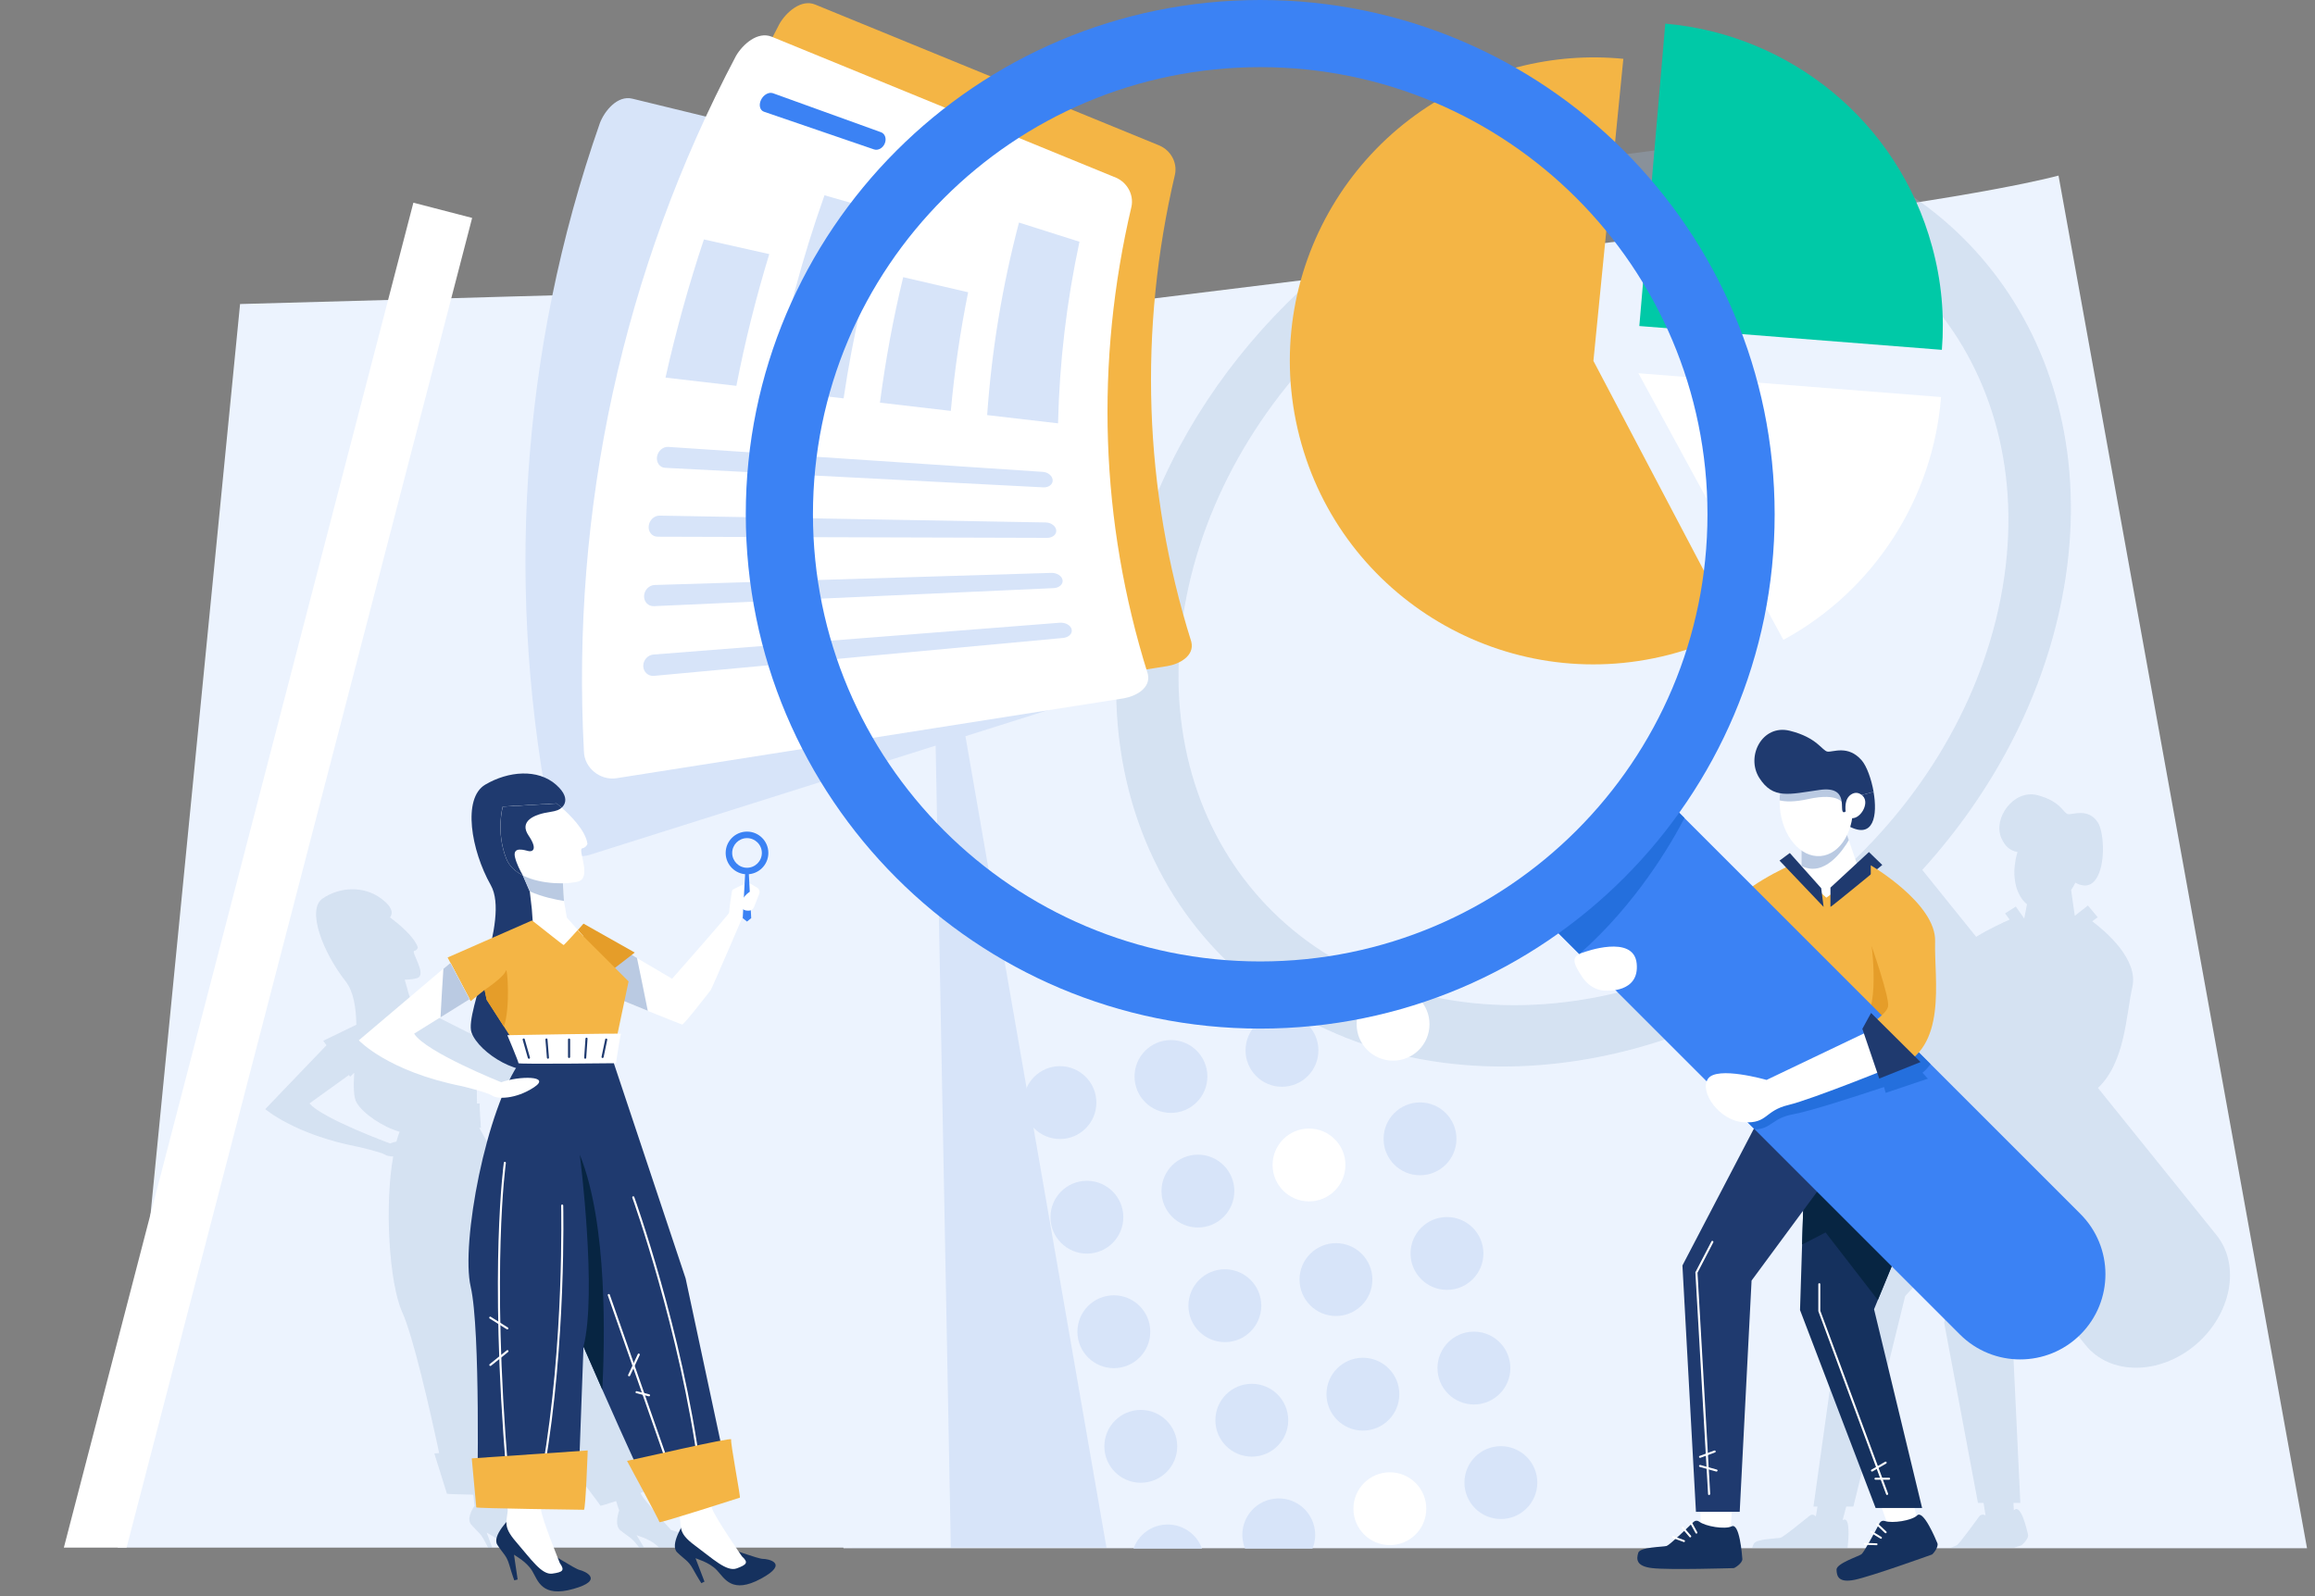 <svg width="290" height="200" viewBox="0 0 290 200" fill="none" xmlns="http://www.w3.org/2000/svg">
<rect x="0" y="0" width="290" height="200" fill="#808080" stroke="none"/>
<path d="M289 194H105.669L81 45.27C81.723 45.125 135.134 38.547 184.969 32.424C197.34 30.903 209.483 29.411 220.552 28.055C248.704 24.596 257.87 22 257.87 22L289 194Z" fill="#ECF3FE"/>
<path opacity="0.3" d="M277.658 154.759L263.896 137.673L262.812 136.32C266.24 133.079 266.323 127.194 267.117 123.684C267.912 120.194 263.721 116.663 262.09 115.435C262.523 115.125 262.781 114.939 262.781 114.939L261.553 113.463L259.911 114.753L259.529 112.11L259.447 111.522C259.643 111.233 259.818 110.923 259.983 110.603C262.43 111.945 263.38 109.22 263.432 106.607C263.463 105.11 263.205 103.655 262.771 103.015C261.563 101.218 259.663 102.106 259.065 102.013C258.466 101.92 258.197 100.403 255.224 99.639C252.24 98.864 249.618 102.56 250.712 105.018C251.198 106.112 251.848 106.597 252.736 106.762C252.653 107.031 252.581 107.31 252.519 107.599C252.467 107.857 252.426 108.125 252.395 108.394C252.147 110.562 252.787 112.389 253.923 113.308L253.582 115.063L253.572 115.094L252.519 113.597L251.177 114.454L251.755 115.228C250.898 115.6 249.143 116.415 247.553 117.386L241.286 109.602L240.801 109.003C249.525 99.401 255.833 87.652 258.311 74.954C263.958 45.901 247.543 21.774 220.731 17.087C209.674 18.532 197.543 20.122 185.185 21.743C163.349 31.086 145.519 51.394 140.935 74.954C134.627 107.361 155.792 133.636 188.199 133.636C200.888 133.636 213.432 129.61 224.365 122.755L226.265 125.119C225.263 125.573 225.408 126.337 226.099 127.782C226.894 129.445 228.484 129.31 228.484 129.31C228.484 129.31 228.959 129.352 229.589 129.248L237.962 139.645C237.053 141.235 238.705 144.177 241.276 144.322C241.441 144.332 241.596 144.332 241.741 144.332L242.308 145.034L231.107 160.665L227.173 188.778H227.679L227.473 190.006C227.411 189.965 227.359 189.924 227.318 189.893C227.163 189.748 226.894 189.758 226.698 189.924C225.707 190.729 223.415 192.577 223.075 192.68C222.631 192.804 220.008 192.794 219.688 193.454C219.616 193.609 219.544 193.775 219.492 193.94H231.447C231.551 193.021 231.819 190.037 230.921 190.44C230.89 190.45 230.859 190.46 230.828 190.471L231.272 188.778H232.17L238.664 162.389L246.097 154.408C245.819 155.668 245.519 156.989 245.23 158.27C244.342 162.214 243.547 165.744 243.547 165.744L247.78 188.323H248.482L248.73 189.872C248.658 189.851 248.586 189.841 248.534 189.81C248.327 189.738 248.069 189.82 247.925 190.027C247.181 191.059 245.457 193.413 245.148 193.609C245.034 193.682 244.755 193.785 244.394 193.929H252.313C252.839 193.754 253.169 193.651 253.19 193.64C253.304 193.609 254.161 192.783 254.057 192.329C253.954 191.875 253.211 188.478 252.354 189.18C252.333 189.201 252.302 189.222 252.271 189.242L252.22 188.323H253.087L252.013 165.651L252.653 164.598L254.987 160.747L261.253 168.532C262.781 170.432 265.094 171.381 267.582 171.381C270.07 171.381 272.744 170.432 275.015 168.532C279.517 164.722 280.714 158.559 277.658 154.759ZM189.686 125.955C161.511 125.955 143.114 103.118 148.596 74.933C154.078 46.758 181.365 23.911 209.54 23.911C237.714 23.911 256.112 46.748 250.63 74.933C245.148 103.108 217.861 125.955 189.686 125.955Z" fill="#9FB8D6"/>
<path d="M111.116 35.722L138.609 193.919H106.739L111.116 35.722Z" fill="#D7E4F9"/>
<path d="M119.11 193.919H14.75L30.074 38.096L55.596 37.394L63.514 37.167L116.116 35.722L119.11 193.919Z" fill="#ECF3FE"/>
<path d="M149.236 80.415C143.238 61.326 142.618 41.317 147.192 21.856C147.502 20.359 146.655 18.852 145.261 18.243C130.89 12.358 116.508 6.473 102.137 0.578C100.351 -0.176 98.451 1.58 97.646 2.984C83.471 29.816 76.987 59.787 78.598 90.089C78.629 92.185 80.642 93.805 82.686 93.475C103.872 90.14 125.067 86.806 146.252 83.461C147.718 83.213 149.67 82.201 149.236 80.415Z" fill="#F4B545"/>
<path d="M137.704 84.276C128.928 66.302 125.325 46.603 126.946 26.678C127.029 25.15 125.965 23.787 124.499 23.395C109.405 19.719 94.311 16.044 79.228 12.368C77.349 11.893 75.728 13.907 75.15 15.414C65.125 44.063 63.194 74.664 69.296 104.377C69.637 106.453 71.877 107.743 73.838 107.124C94.291 100.661 114.753 94.208 135.205 87.745C136.62 87.26 138.396 85.98 137.704 84.276Z" fill="#D7E4F9"/>
<path d="M140.801 87.497C119.616 90.832 98.42 94.167 77.235 97.512C75.191 97.832 73.178 96.221 73.147 94.126C71.536 63.824 78.02 33.843 92.195 7.01C93 5.616 94.889 3.861 96.686 4.605C111.057 10.489 125.439 16.374 139.81 22.269C141.193 22.868 142.05 24.386 141.741 25.883C137.167 45.344 137.787 65.352 143.785 84.442C144.208 86.228 142.267 87.239 140.801 87.497Z" fill="white"/>
<path d="M92.246 48.348C89.284 48.007 86.32 47.656 83.368 47.316C84.679 41.452 86.279 35.691 88.179 30.002C90.904 30.611 93.63 31.231 96.366 31.84C94.704 37.281 93.331 42.773 92.246 48.348Z" fill="#D7E4F9"/>
<path d="M105.678 49.917C102.715 49.577 99.752 49.226 96.799 48.885C98.296 40.564 100.454 32.438 103.283 24.468C105.874 25.212 108.466 25.955 111.057 26.698C108.631 34.297 106.845 42.03 105.678 49.917Z" fill="#D7E4F9"/>
<path d="M119.11 51.487C116.147 51.146 113.184 50.795 110.231 50.454C110.923 45.158 111.883 39.924 113.143 34.731C115.858 35.36 118.573 35.99 121.278 36.62C120.287 41.534 119.564 46.48 119.11 51.487Z" fill="#D7E4F9"/>
<path d="M132.542 53.046C129.579 52.705 126.616 52.354 123.663 52.013C124.231 43.837 125.563 35.815 127.648 27.886C130.178 28.691 132.697 29.486 135.226 30.291C133.616 37.797 132.717 45.364 132.542 53.046Z" fill="#D7E4F9"/>
<path d="M109.478 18.718C104.883 17.148 100.299 15.579 95.705 14C95.189 13.824 95.024 13.153 95.334 12.513C95.643 11.873 96.304 11.501 96.82 11.677C101.332 13.308 105.854 14.939 110.365 16.57C110.871 16.756 111.078 17.376 110.84 17.964C110.603 18.563 109.994 18.893 109.478 18.718Z" fill="#3B82F4"/>
<path d="M130.704 61.068C114.908 60.252 99.123 59.436 83.326 58.621C82.655 58.59 82.201 57.97 82.304 57.237C82.418 56.504 83.048 55.957 83.709 55.998C99.35 57.041 114.991 58.084 130.632 59.127C131.293 59.168 131.84 59.633 131.871 60.169C131.891 60.696 131.375 61.099 130.704 61.068Z" fill="#D7E4F9"/>
<path d="M131.169 67.396C114.908 67.345 98.647 67.303 82.387 67.252C81.695 67.252 81.189 66.653 81.262 65.92C81.334 65.187 81.943 64.599 82.624 64.609C98.751 64.898 114.867 65.177 130.993 65.466C131.675 65.476 132.263 65.92 132.315 66.447C132.366 66.973 131.86 67.396 131.169 67.396Z" fill="#D7E4F9"/>
<path d="M131.984 73.694C115.29 74.448 98.606 75.201 81.912 75.955C81.21 75.986 80.653 75.408 80.683 74.675C80.714 73.931 81.313 73.322 82.005 73.302C98.565 72.796 115.135 72.29 131.695 71.784C132.397 71.763 133.027 72.166 133.11 72.692C133.192 73.209 132.686 73.663 131.984 73.694Z" fill="#D7E4F9"/>
<path d="M133.151 79.94C116.075 81.52 98.999 83.11 81.922 84.689C81.2 84.751 80.601 84.204 80.58 83.461C80.57 82.717 81.148 82.067 81.86 82.015C98.823 80.683 115.786 79.362 132.748 78.03C133.471 77.979 134.132 78.35 134.245 78.866C134.369 79.403 133.874 79.878 133.151 79.94Z" fill="#D7E4F9"/>
<g opacity="0.3">
<path d="M86.713 192.453C86.434 192.453 85.092 192.04 84.059 191.71C83.058 190.605 80.673 187.941 80.332 187.26C80.312 187.219 80.281 187.146 80.24 187.064C81.685 186.568 82.903 186.155 82.934 186.135C83.037 186.104 80.673 180.405 80.714 180.116C80.725 180.054 80.302 180.116 79.62 180.25L72.341 163.504L60.035 141.317C60.169 141.317 60.242 141.317 60.242 141.317C60.242 141.317 60.035 138.354 60.097 138.282C60.097 138.272 59.973 138.272 59.746 138.272L59.715 134.927C60.365 135.174 61.346 135.536 62.348 135.908C64.196 136.589 66.106 137.301 66.209 137.322C66.395 137.363 68.305 133.905 68.377 133.76C68.449 133.626 69.822 127.049 70.008 126.172L70.039 126.337L70.555 126.698L70.917 126.337L70.7 125.542L70.814 125.459C70.896 125.397 70.937 125.305 70.958 125.201L71.185 123.839C71.227 123.591 71.061 123.302 70.803 123.167L70.039 122.775C69.998 122.754 69.957 122.734 69.915 122.724L69.668 121.815C70.772 121.722 71.454 120.772 71.195 119.616C70.927 118.398 69.719 117.417 68.501 117.417C67.283 117.417 66.519 118.408 66.787 119.616C67.045 120.762 68.14 121.712 69.286 121.815L69.451 122.785C69.048 123.002 68.398 123.353 68.346 123.405C68.263 123.477 68.48 125.645 68.511 125.79C68.542 125.934 64.144 132.583 64.144 132.583C64.144 132.583 61.615 131.272 60.045 130.456C59.818 130.343 59.612 130.229 59.436 130.136L59.684 129.899L53.737 126.905L53.304 127.566L51.879 126.285L51.208 124.572L50.702 122.755C51.394 122.744 51.962 122.662 52.282 122.548C53.52 122.125 51.445 119.255 51.889 119.151C52.333 119.048 52.333 118.676 52.333 118.676C51.817 117.272 49.855 115.693 48.844 114.949C49.102 114.66 49.474 113.865 47.729 112.575C45.478 110.923 42.505 111.171 40.429 112.575C38.354 113.979 40.471 119.358 43.289 122.951C44.291 124.221 44.6 126.234 44.642 128.402L40.491 130.415L40.904 130.973C40.76 131.117 40.564 131.324 40.316 131.582C38.272 133.698 33.233 138.974 33.233 138.974C33.233 138.974 36.899 142.174 44.92 143.713C44.92 143.713 47.656 144.332 48.255 144.693C48.462 144.817 48.813 144.9 49.257 144.91C48.142 151.146 48.771 160.83 50.382 164.402C51.765 167.458 53.851 176.626 55.018 182.077L54.408 182.119C54.408 182.119 55.967 187.064 55.988 187.167C55.998 187.208 57.444 187.25 59.292 187.291C59.385 187.869 59.364 188.272 59.447 188.674C59.023 189.325 58.476 190.388 59.034 191.039C59.849 191.978 60.211 192.112 60.706 193.083C60.871 193.413 61.037 193.713 61.16 193.95H61.666C61.398 193.217 60.995 192.112 60.964 192.03C61.026 192.112 62.399 192.711 63.215 193.713C63.277 193.785 63.339 193.867 63.391 193.94H68.914C68.604 193.764 68.243 193.64 68.078 193.609C67.789 193.547 66.508 192.876 65.538 192.339C64.764 191.09 62.926 188.107 62.73 187.405C62.73 187.384 62.719 187.363 62.709 187.343C65.022 187.384 67.055 187.405 67.138 187.405C67.314 187.405 66.178 181.282 66.178 181.282L65.362 181.334L63.38 170.566C63.442 170.669 64.671 172.538 66.312 175.005C67.758 177.194 69.533 179.858 71.113 182.191C70.783 182.273 70.545 182.315 70.463 182.335C70.463 182.335 75.181 188.53 75.212 188.664C75.222 188.716 76.058 188.458 77.184 188.086C77.338 188.55 77.421 188.912 77.566 189.253C77.318 190.017 77.06 191.224 77.72 191.761C78.691 192.546 79.052 192.608 79.744 193.496C79.858 193.64 79.971 193.785 80.074 193.909H80.673C80.27 193.227 79.765 192.401 79.744 192.36C79.785 192.422 81.22 192.742 82.222 193.599C82.335 193.692 82.449 193.795 82.562 193.909H87.755C89.025 192.763 87.126 192.443 86.713 192.453ZM69.327 121.144C68.48 121.144 67.644 120.463 67.458 119.616C67.272 118.769 67.809 118.088 68.645 118.088C69.492 118.088 70.328 118.78 70.514 119.616C70.7 120.463 70.163 121.144 69.327 121.144ZM49.659 143.042C49.37 143.114 49.102 143.186 48.864 143.279C48.864 143.279 40.347 140.151 38.767 138.261L41.121 136.568L43.713 134.7L43.867 134.906L44.373 134.41C44.28 136.093 44.28 137.466 44.662 138.138C45.447 139.521 47.925 141.204 50.062 141.813C49.907 142.185 49.783 142.598 49.659 143.042Z" fill="#9FB8D6"/>
<path d="M66.704 177.244C66.714 177.254 66.704 177.244 66.694 177.194C66.704 177.224 66.704 177.244 66.704 177.244Z" fill="#9FB8D6"/>
</g>
<path d="M70.163 101.352C70.163 101.352 71.929 100.33 69.647 98.317C67.355 96.304 63.679 96.614 60.789 98.317C57.898 100.021 59.013 106.545 61.48 110.913C63.948 115.28 58.166 126.771 59.065 129.362C59.963 131.953 65.528 135.412 68.15 133.595C70.772 131.778 72.682 127.111 70.814 122.445C68.945 117.778 69.12 107.578 69.637 106.628C70.153 105.689 70.163 101.352 70.163 101.352Z" fill="#1F3A6F"/>
<path d="M95.106 112.007L94.456 113.659C94.404 113.783 94.322 113.896 94.208 113.969L93.103 114.722C93.103 114.722 89.17 123.88 89.036 124.055C88.901 124.231 85.67 128.422 85.453 128.381C85.34 128.36 83.203 127.493 81.148 126.667C79.197 125.883 77.328 125.108 77.328 125.108L75.934 120.906L78.495 119.265C78.546 119.306 79.083 119.626 79.796 120.049C81.478 121.051 84.194 122.641 84.194 122.641C84.194 122.641 91.328 114.557 91.328 114.382C91.328 114.206 91.648 111.573 91.761 111.491C91.844 111.429 92.845 110.944 93.372 110.696C93.568 110.603 93.805 110.613 94.002 110.727L94.817 111.212C95.106 111.357 95.22 111.697 95.106 112.007Z" fill="white"/>
<path d="M81.148 126.657C79.197 125.872 77.328 125.098 77.328 125.098L75.934 120.896L78.495 119.254C78.546 119.296 79.083 119.616 79.796 120.039C80.064 121.278 80.797 124.912 81.148 126.657Z" fill="#BACAE2"/>
<path d="M85.773 190.667C85.66 190.884 83.853 193.547 84.823 194.507C85.794 195.457 86.217 195.529 86.816 196.613C87.415 197.698 87.859 198.379 87.859 198.379L88.251 198.183C88.251 198.183 87.095 195.158 87.126 195.24C87.157 195.313 88.819 195.705 89.8 196.748C90.781 197.79 91.689 199.783 95.334 197.811C98.978 195.839 96.149 195.323 95.571 195.333C94.993 195.344 91.162 193.94 91.162 193.94L85.773 190.667Z" fill="#15315E"/>
<path d="M89.211 189.025C89.025 188.375 88.334 184.731 87.59 181.241L82.377 181.592C82.397 181.664 82.428 181.737 82.449 181.809C83.647 185.185 84.875 188.53 85.071 189.5C85.443 191.39 84.782 191.968 87.033 193.64C89.284 195.302 91.039 196.996 92.298 196.521C93.558 196.056 93.785 195.788 92.949 195.024C92.949 195.024 89.511 190.068 89.211 189.025Z" fill="white"/>
<path d="M64.072 190.037C63.907 190.223 61.573 192.432 62.306 193.578C63.05 194.724 63.442 194.879 63.793 196.066C64.134 197.254 64.423 198.018 64.423 198.018L64.846 197.914C64.846 197.914 64.371 194.714 64.392 194.797C64.413 194.879 65.941 195.622 66.674 196.851C67.407 198.08 67.861 200.217 71.846 199.091C75.831 197.966 73.188 196.841 72.62 196.727C72.052 196.614 68.625 194.404 68.625 194.404L64.072 190.037Z" fill="#15315E"/>
<path d="M67.778 189.18C67.737 188.509 67.861 184.792 67.892 181.23L62.73 180.436C62.74 180.508 62.75 180.58 62.761 180.663C63.194 184.225 63.669 187.745 63.638 188.747C63.587 190.667 62.823 191.1 64.66 193.217C66.498 195.333 67.85 197.357 69.172 197.181C70.504 196.996 70.783 196.789 70.132 195.86C70.132 195.85 67.85 190.264 67.778 189.18Z" fill="white"/>
<path d="M91.596 186.888C91.596 186.888 83.822 190.78 82.779 189.738C82.098 189.056 78.102 180.136 75.459 174.138C74.138 171.134 73.147 168.862 73.095 168.738V168.728L72.373 188.437L59.787 187.797C59.787 187.797 60.221 166.632 58.961 161.222C57.712 155.812 60.882 138.87 65.259 132.882L76.667 132.542L85.887 160.19L91.596 186.888Z" fill="#1F3A6F"/>
<path d="M72.373 116.549L73.095 115.734L79.517 119.358L75.821 122.217L72.373 116.549Z" fill="#E59D29"/>
<path d="M73.095 117.324L70.937 119.977L66.787 116.198L66.622 113.917L66.364 111.687L65.259 109.137L70.504 110.293L70.648 112.895L71.01 114.98L73.095 117.324Z" fill="white"/>
<path d="M70.648 112.895C69.626 112.73 67.912 112.389 66.353 111.687L65.249 109.137L70.493 110.293L70.648 112.895Z" fill="#BACAE2"/>
<path d="M72.486 110.438C71.33 110.809 67.861 110.902 65.497 109.694C64.557 109.209 63.783 108.528 63.411 107.567C62.09 104.191 62.977 101.063 62.977 101.063L69.719 100.671C69.719 100.671 69.967 100.867 70.349 101.197C71.381 102.096 73.343 104.016 73.591 105.73C73.591 105.73 73.477 106.184 72.92 106.308C72.362 106.442 74.117 109.921 72.486 110.438Z" fill="white"/>
<path d="M70.349 101.198C70.163 101.404 69.76 101.621 68.893 101.745C66.88 102.034 65.001 102.901 66.209 104.687C67.417 106.473 66.674 106.731 66.24 106.649C65.806 106.566 64.165 105.957 64.516 107.423C64.702 108.197 65.135 109.065 65.507 109.705C64.567 109.219 63.793 108.538 63.421 107.578C62.1 104.202 62.988 101.074 62.988 101.074L69.73 100.681C69.73 100.671 69.977 100.867 70.349 101.198Z" fill="#1F3A6F"/>
<path d="M78.743 122.971L76.894 131.747L65.259 131.963L63.122 128.629L60.964 125.273L60.706 124.035L58.961 125.449L56.071 119.977L66.632 115.342C66.756 115.373 70.535 118.449 70.617 118.418C70.7 118.387 72.362 116.549 72.362 116.549L73.085 117.324L78.743 122.971Z" fill="#F4B545"/>
<path d="M63.122 128.629L60.964 125.274L60.706 124.035C60.706 124.035 63.132 122.445 63.37 121.629C63.556 120.979 63.958 126.306 63.122 128.629Z" fill="#E59D29"/>
<path opacity="0.5" d="M75.336 176.802C75.346 176.852 75.346 176.872 75.346 176.862C75.336 176.852 75.336 176.842 75.336 176.802Z" fill="#F4B545"/>
<path d="M75.459 174.138C74.138 171.134 73.147 168.862 73.095 168.738V168.728C74.809 162.017 72.682 145.075 72.631 144.693C76.162 153.407 75.738 168.088 75.459 174.138Z" fill="#072542"/>
<path d="M66.87 136.258C64.557 137.766 62.286 137.724 61.656 137.291C61.026 136.857 57.877 136.104 57.877 136.104C48.544 134.245 44.952 130.353 44.952 130.353C44.952 130.353 52.488 123.952 55.544 121.371C55.905 121.072 56.205 120.813 56.422 120.638L58.827 125.191L55.183 127.462L51.879 129.517C53.283 131.809 62.792 135.608 62.792 135.608C64.97 134.813 69.182 134.751 66.87 136.258Z" fill="white"/>
<path d="M84.214 185.102C84.163 185.102 84.111 185.071 84.09 185.02L76.141 162.317C76.12 162.244 76.151 162.172 76.223 162.152C76.296 162.131 76.368 162.162 76.389 162.234L84.338 184.937C84.359 185.009 84.328 185.082 84.256 185.102C84.245 185.102 84.235 185.102 84.214 185.102Z" fill="white"/>
<path d="M63.556 184.648C63.494 184.648 63.432 184.596 63.432 184.534C62.296 171.309 62.276 161.46 62.451 155.523C62.647 149.081 63.112 145.736 63.112 145.695C63.122 145.622 63.184 145.571 63.256 145.581C63.328 145.591 63.38 145.653 63.37 145.726C63.37 145.757 62.895 149.102 62.709 155.534C62.534 161.46 62.554 171.309 63.69 184.514C63.7 184.586 63.638 184.648 63.576 184.658C63.566 184.648 63.566 184.648 63.556 184.648Z" fill="white"/>
<path d="M68.088 184.07C68.078 184.07 68.078 184.07 68.067 184.07C67.995 184.059 67.954 183.987 67.964 183.915C70.7 168.233 70.297 151.239 70.297 151.063C70.297 150.991 70.349 150.929 70.421 150.929C70.493 150.929 70.545 150.981 70.555 151.053C70.555 151.218 70.958 168.243 68.222 183.956C68.202 184.029 68.15 184.07 68.088 184.07Z" fill="white"/>
<path d="M87.621 184.07C87.559 184.07 87.497 184.018 87.497 183.956C85.195 166.735 79.269 150.237 79.207 150.072C79.186 150 79.218 149.928 79.29 149.907C79.362 149.886 79.434 149.917 79.455 149.99C79.517 150.155 85.453 166.684 87.755 183.925C87.766 183.997 87.714 184.059 87.642 184.07C87.632 184.07 87.621 184.07 87.621 184.07Z" fill="white"/>
<path d="M78.805 172.455C78.784 172.455 78.763 172.455 78.753 172.445C78.691 172.414 78.66 172.341 78.691 172.269L79.899 169.678C79.93 169.616 80.002 169.585 80.074 169.616C80.136 169.647 80.167 169.719 80.136 169.791L78.928 172.383C78.897 172.424 78.846 172.455 78.805 172.455Z" fill="white"/>
<path d="M81.303 174.964C81.293 174.964 81.282 174.964 81.272 174.964L79.713 174.571C79.641 174.551 79.599 174.489 79.62 174.417C79.641 174.344 79.703 174.303 79.775 174.324L81.334 174.716C81.406 174.737 81.448 174.799 81.427 174.871C81.416 174.922 81.365 174.964 81.303 174.964Z" fill="white"/>
<path d="M63.556 166.581C63.535 166.581 63.504 166.57 63.483 166.56L61.346 165.218C61.284 165.176 61.264 165.104 61.305 165.042C61.346 164.98 61.419 164.96 61.48 165.001L63.618 166.343C63.679 166.384 63.7 166.457 63.659 166.519C63.649 166.56 63.607 166.581 63.556 166.581Z" fill="white"/>
<path d="M61.429 171.164C61.388 171.164 61.357 171.144 61.326 171.113C61.284 171.061 61.284 170.979 61.346 170.927L63.483 169.203C63.535 169.162 63.618 169.162 63.669 169.224C63.711 169.275 63.711 169.358 63.649 169.409L61.511 171.133C61.48 171.154 61.46 171.164 61.429 171.164Z" fill="white"/>
<path d="M63.556 129.713C63.556 129.713 77.875 129.455 77.793 129.537C77.71 129.62 77.163 133.223 77.163 133.223C77.163 133.223 64.918 133.368 64.949 133.223C64.98 133.078 63.556 129.713 63.556 129.713Z" fill="white"/>
<path d="M66.25 132.666C66.199 132.666 66.147 132.624 66.126 132.573L65.476 130.291C65.455 130.219 65.497 130.147 65.569 130.126C65.641 130.105 65.713 130.147 65.734 130.219L66.385 132.5C66.405 132.573 66.364 132.645 66.292 132.666C66.271 132.666 66.261 132.666 66.25 132.666Z" fill="#1F3A6F"/>
<path d="M68.645 132.666C68.584 132.666 68.522 132.614 68.511 132.542L68.325 130.26C68.315 130.188 68.377 130.126 68.439 130.116C68.511 130.105 68.573 130.167 68.584 130.24L68.769 132.521C68.78 132.593 68.718 132.655 68.645 132.666C68.656 132.666 68.645 132.666 68.645 132.666Z" fill="#1F3A6F"/>
<path d="M71.288 132.573C71.216 132.573 71.154 132.511 71.154 132.439V130.26C71.154 130.188 71.216 130.126 71.288 130.126C71.361 130.126 71.423 130.188 71.423 130.26V132.439C71.423 132.511 71.361 132.573 71.288 132.573Z" fill="#1F3A6F"/>
<path d="M73.312 132.666C73.302 132.666 73.302 132.666 73.312 132.666C73.229 132.655 73.178 132.604 73.178 132.531L73.343 130.147C73.343 130.074 73.405 130.023 73.477 130.023C73.549 130.023 73.601 130.085 73.601 130.157L73.436 132.542C73.436 132.614 73.374 132.666 73.312 132.666Z" fill="#1F3A6F"/>
<path d="M75.49 132.573C75.48 132.573 75.47 132.573 75.459 132.573C75.387 132.562 75.346 132.49 75.356 132.418L75.811 130.239C75.821 130.167 75.893 130.126 75.965 130.136C76.038 130.146 76.079 130.219 76.069 130.291L75.614 132.469C75.604 132.531 75.552 132.573 75.49 132.573Z" fill="#1F3A6F"/>
<path d="M78.546 183.048C79.393 182.913 91.73 180.023 91.596 180.363C91.462 180.704 92.804 187.621 92.68 187.663C92.546 187.704 82.614 190.904 82.614 190.729C82.614 190.553 78.546 183.048 78.546 183.048Z" fill="#F4B545"/>
<path d="M59.096 182.738L73.622 181.747C73.622 181.747 73.364 189.18 73.147 189.18C72.93 189.18 59.663 189.005 59.663 188.881C59.663 188.757 59.096 182.738 59.096 182.738Z" fill="#F4B545"/>
<path d="M58.827 125.201L55.183 127.473C55.265 125.924 55.441 122.806 55.544 121.392C55.905 121.092 56.205 120.834 56.422 120.659L58.827 125.201Z" fill="#BACAE2"/>
<path d="M93.785 109.137H93.578H93.362L93.041 115.042L93.578 115.476L94.105 115.042L93.785 109.137Z" fill="#3B82F4"/>
<path d="M93.578 109.55C92.102 109.55 90.904 108.352 90.904 106.876C90.904 105.4 92.102 104.202 93.578 104.202C95.055 104.202 96.252 105.4 96.252 106.876C96.252 108.352 95.055 109.55 93.578 109.55ZM93.578 105.018C92.556 105.018 91.72 105.854 91.72 106.876C91.72 107.898 92.556 108.734 93.578 108.734C94.6 108.734 95.437 107.898 95.437 106.876C95.437 105.854 94.6 105.018 93.578 105.018Z" fill="#3B82F4"/>
<path d="M93.929 111.739C93.929 111.739 92.835 112.41 92.856 113.38C92.876 114.351 94.053 114.072 94.053 114.072L94.549 112.079L93.929 111.739Z" fill="white"/>
<path d="M203.355 7.371C199.04 6.948 194.58 7.258 190.14 8.404C169.812 13.628 157.557 34.349 162.781 54.687C168.005 75.016 188.726 87.27 209.065 82.046C211.986 81.293 214.753 80.219 217.324 78.877L199.608 45.22L203.355 7.371Z" fill="#F4B545"/>
<path d="M208.61 2.963L205.358 40.853L243.258 43.836C243.599 39.603 243.227 35.236 242.04 30.911C237.756 15.073 224.066 4.295 208.61 2.963Z" fill="#00C9A7"/>
<path d="M188.014 190.337C190.534 190.337 192.577 188.293 192.577 185.773C192.577 183.253 190.534 181.21 188.014 181.21C185.493 181.21 183.45 183.253 183.45 185.773C183.45 188.293 185.493 190.337 188.014 190.337Z" fill="#D7E4F9"/>
<path d="M184.638 175.986C187.158 175.986 189.201 173.943 189.201 171.423C189.201 168.902 187.158 166.859 184.638 166.859C182.117 166.859 180.074 168.902 180.074 171.423C180.074 173.943 182.117 175.986 184.638 175.986Z" fill="#D7E4F9"/>
<path d="M181.262 161.625C183.782 161.625 185.825 159.582 185.825 157.062C185.825 154.542 183.782 152.499 181.262 152.499C178.741 152.499 176.698 154.542 176.698 157.062C176.698 159.582 178.741 161.625 181.262 161.625Z" fill="#D7E4F9"/>
<path d="M177.886 147.264C180.406 147.264 182.449 145.221 182.449 142.701C182.449 140.181 180.406 138.137 177.886 138.137C175.365 138.137 173.322 140.181 173.322 142.701C173.322 145.221 175.365 147.264 177.886 147.264Z" fill="#D7E4F9"/>
<path d="M174.51 132.903C177.03 132.903 179.073 130.86 179.073 128.34C179.073 125.82 177.03 123.777 174.51 123.777C171.989 123.777 169.946 125.82 169.946 128.34C169.946 130.86 171.989 132.903 174.51 132.903Z" fill="white"/>
<path d="M174.107 193.609C176.627 193.609 178.67 191.566 178.67 189.046C178.67 186.526 176.627 184.483 174.107 184.483C171.587 184.483 169.544 186.526 169.544 189.046C169.544 191.566 171.587 193.609 174.107 193.609Z" fill="white"/>
<path d="M170.731 179.259C173.251 179.259 175.294 177.216 175.294 174.695C175.294 172.175 173.251 170.132 170.731 170.132C168.211 170.132 166.168 172.175 166.168 174.695C166.168 177.216 168.211 179.259 170.731 179.259Z" fill="#D7E4F9"/>
<path d="M167.355 164.898C169.875 164.898 171.918 162.855 171.918 160.335C171.918 157.814 169.875 155.771 167.355 155.771C164.835 155.771 162.792 157.814 162.792 160.335C162.792 162.855 164.835 164.898 167.355 164.898Z" fill="#D7E4F9"/>
<path d="M163.979 150.537C166.499 150.537 168.542 148.494 168.542 145.974C168.542 143.453 166.499 141.41 163.979 141.41C161.459 141.41 159.416 143.453 159.416 145.974C159.416 148.494 161.459 150.537 163.979 150.537Z" fill="white"/>
<path d="M160.593 136.176C163.113 136.176 165.156 134.133 165.156 131.613C165.156 129.092 163.113 127.049 160.593 127.049C158.072 127.049 156.029 129.092 156.029 131.613C156.029 134.133 158.072 136.176 160.593 136.176Z" fill="#D7E4F9"/>
<path d="M164.413 194.043H155.967C155.874 193.826 155.802 193.599 155.751 193.362C155.172 190.904 156.69 188.458 159.147 187.879C161.604 187.301 164.051 188.819 164.629 191.276C164.857 192.236 164.764 193.196 164.413 194.043Z" fill="#D7E4F9"/>
<path d="M156.814 182.521C159.334 182.521 161.377 180.478 161.377 177.958C161.377 175.438 159.334 173.395 156.814 173.395C154.294 173.395 152.251 175.438 152.251 177.958C152.251 180.478 154.294 182.521 156.814 182.521Z" fill="#D7E4F9"/>
<path d="M153.438 168.171C155.958 168.171 158.001 166.127 158.001 163.607C158.001 161.087 155.958 159.044 153.438 159.044C150.918 159.044 148.875 161.087 148.875 163.607C148.875 166.127 150.918 168.171 153.438 168.171Z" fill="#D7E4F9"/>
<path d="M150.062 153.81C152.582 153.81 154.625 151.767 154.625 149.246C154.625 146.726 152.582 144.683 150.062 144.683C147.542 144.683 145.499 146.726 145.499 149.246C145.499 151.767 147.542 153.81 150.062 153.81Z" fill="#D7E4F9"/>
<path d="M146.686 139.449C149.206 139.449 151.249 137.406 151.249 134.886C151.249 132.365 149.206 130.322 146.686 130.322C144.166 130.322 142.123 132.365 142.123 134.886C142.123 137.406 144.166 139.449 146.686 139.449Z" fill="#D7E4F9"/>
<path d="M150.578 194.043H141.988C142.494 192.639 143.682 191.514 145.241 191.142C147.522 190.615 149.804 191.896 150.578 194.043Z" fill="#D7E4F9"/>
<path d="M142.907 185.794C145.428 185.794 147.471 183.751 147.471 181.231C147.471 178.711 145.428 176.667 142.907 176.667C140.387 176.667 138.344 178.711 138.344 181.231C138.344 183.751 140.387 185.794 142.907 185.794Z" fill="#D7E4F9"/>
<path d="M139.531 171.433C142.052 171.433 144.095 169.39 144.095 166.87C144.095 164.349 142.052 162.306 139.531 162.306C137.011 162.306 134.968 164.349 134.968 166.87C134.968 169.39 137.011 171.433 139.531 171.433Z" fill="#D7E4F9"/>
<path d="M136.155 157.082C138.676 157.082 140.719 155.039 140.719 152.519C140.719 149.999 138.676 147.956 136.155 147.956C133.635 147.956 131.592 149.999 131.592 152.519C131.592 155.039 133.635 157.082 136.155 157.082Z" fill="#D7E4F9"/>
<path d="M132.779 142.722C135.3 142.722 137.343 140.679 137.343 138.158C137.343 135.638 135.3 133.595 132.779 133.595C130.259 133.595 128.216 135.638 128.216 138.158C128.216 140.679 130.259 142.722 132.779 142.722Z" fill="#D7E4F9"/>
<path d="M223.405 80.178C234.751 74.014 242.154 62.461 243.155 49.752L205.245 46.769L223.405 80.178Z" fill="white"/>
<path d="M235.309 187.745L236.558 191.266L240.182 190.347L239.077 185.98L235.309 187.745Z" fill="white"/>
<path d="M236.104 190.584C235.866 190.502 235.598 190.605 235.474 190.822C234.875 191.947 233.492 194.538 233.182 194.755C232.79 195.024 230.043 195.912 230.064 196.676C230.085 197.44 230.25 198.379 232.325 197.956C234.4 197.532 241.896 194.828 242.019 194.786C242.133 194.745 242.897 193.836 242.691 193.351C242.484 192.856 240.935 189.118 240.151 189.893C239.5 190.533 237.043 190.915 236.104 190.584Z" fill="#15315E"/>
<path d="M236.217 192.123C236.186 192.123 236.155 192.112 236.135 192.092L235.071 191.09C235.02 191.049 235.02 190.966 235.061 190.915C235.102 190.863 235.185 190.863 235.236 190.904L236.3 191.906C236.351 191.947 236.351 192.03 236.31 192.081C236.279 192.102 236.248 192.123 236.217 192.123Z" fill="white"/>
<path d="M235.629 192.814C235.608 192.814 235.587 192.804 235.567 192.794L234.338 192.05C234.276 192.019 234.266 191.937 234.297 191.885C234.328 191.823 234.411 191.813 234.462 191.844L235.691 192.587C235.753 192.618 235.763 192.701 235.732 192.752C235.711 192.794 235.67 192.814 235.629 192.814Z" fill="white"/>
<path d="M235.071 193.619L233.605 193.568C233.533 193.568 233.481 193.506 233.492 193.444C233.492 193.372 233.543 193.32 233.616 193.33L235.082 193.382C235.154 193.382 235.205 193.444 235.195 193.506C235.195 193.568 235.144 193.619 235.071 193.619Z" fill="white"/>
<path d="M234.762 164.051L240.781 188.953H234.958L225.49 164.154C225.49 164.154 225.614 160.273 225.749 155.947C225.914 150.692 226.1 144.766 226.1 144.332L240.781 149.412L235.236 162.895L234.762 164.051Z" fill="#15315E"/>
<path d="M240.781 149.412L235.236 162.895L228.691 154.429L225.749 155.947C225.914 150.692 226.1 144.766 226.1 144.332L240.781 149.412Z" fill="#072542"/>
<path d="M233.151 109.829V114.629H225.687V105.761L231.169 104.006L231.602 105.276L233.151 109.829Z" fill="white"/>
<path d="M234.349 108.425L228.784 112.482L224.262 108.425C224.262 108.425 217.685 111.367 216.797 113.907C215.899 116.446 216.797 131.035 216.797 131.035H239.304V114.557L234.349 108.425Z" fill="#F4B545"/>
<path d="M212.967 187.714L213.06 191.451L216.787 191.699L217.097 187.208L212.967 187.714Z" fill="white"/>
<path d="M212.843 190.657C212.637 190.502 212.358 190.512 212.172 190.688C211.253 191.576 209.137 193.609 208.776 193.713C208.321 193.847 205.431 193.837 205.224 194.57C205.007 195.303 204.873 196.252 206.979 196.49C209.085 196.738 217.056 196.49 217.179 196.49C217.303 196.49 218.305 195.86 218.264 195.334C218.222 194.797 217.912 190.77 216.921 191.256C216.075 191.669 213.638 191.266 212.843 190.657Z" fill="#15315E"/>
<path d="M212.503 192.164C212.461 192.164 212.42 192.143 212.399 192.102L211.697 190.822C211.666 190.76 211.687 190.688 211.749 190.657C211.811 190.626 211.883 190.646 211.914 190.708L212.616 191.989C212.647 192.051 212.626 192.123 212.565 192.154C212.544 192.154 212.523 192.164 212.503 192.164Z" fill="white"/>
<path d="M211.739 192.639C211.708 192.639 211.666 192.629 211.646 192.598L210.706 191.503C210.665 191.452 210.665 191.38 210.717 191.328C210.768 191.287 210.84 191.287 210.892 191.338L211.832 192.433C211.873 192.484 211.873 192.556 211.821 192.608C211.79 192.629 211.759 192.639 211.739 192.639Z" fill="white"/>
<path d="M210.954 193.227C210.944 193.227 210.923 193.227 210.913 193.217L209.54 192.711C209.478 192.691 209.447 192.618 209.467 192.556C209.488 192.494 209.56 192.464 209.622 192.484L210.995 192.99C211.057 193.011 211.088 193.083 211.068 193.145C211.057 193.197 211.006 193.227 210.954 193.227Z" fill="white"/>
<path d="M224.21 106.886L228.144 111.295L228.443 113.638L222.92 107.836L224.21 106.886Z" fill="#1F3A6F"/>
<path d="M231.602 105.276C230.859 106.546 228.536 109.963 225.676 108.507V105.771L231.169 104.006L231.602 105.276Z" fill="#BACAE2"/>
<path d="M220.122 140.636L210.758 158.569L212.451 189.438H217.933L219.42 160.458L234.039 140.636H220.122Z" fill="#1F3A6F"/>
<path d="M234.472 118.615C234.472 118.615 235.815 129.073 232.129 128.02V129.847H238.303V118.604H234.472V118.615Z" fill="#E59D29"/>
<path d="M260.624 167.21C258.538 169.296 255.802 170.339 253.066 170.339C250.33 170.339 247.595 169.296 245.509 167.21L219.812 141.514L214.536 136.238L197.832 119.533L190.781 112.482L205.885 97.378L210.995 102.488L237.26 128.753L241.834 133.326L260.593 152.086C264.795 156.267 264.795 163.039 260.624 167.21Z" fill="#3B82F4"/>
<path d="M231.633 103.541L232.129 99.897L234.7 99.226C235.216 102.137 234.731 105.183 231.633 103.541Z" fill="#1F3A6F"/>
<path d="M232.098 100.423C232.387 103.995 230.58 107.051 228.061 107.268C225.532 107.475 223.25 104.749 222.961 101.177C222.94 100.878 222.93 100.588 222.93 100.299C222.971 97.12 224.685 94.528 226.998 94.332C228.784 94.188 230.456 95.519 231.386 97.574C231.757 98.42 232.005 99.38 232.098 100.423Z" fill="white"/>
<path d="M231.375 97.574L230.88 100.754C230.88 100.754 230.498 99.246 226.471 100.134C224.788 100.506 223.663 100.465 222.93 100.289C222.971 97.109 224.685 94.518 226.998 94.322C228.784 94.188 230.456 95.519 231.375 97.574Z" fill="#BACAE2"/>
<path d="M224.2 91.565C227.638 92.412 228.257 94.074 228.928 94.177C229.599 94.28 231.499 93.3 233.213 95.272C233.832 95.984 234.421 97.584 234.71 99.226L232.139 99.897L232.201 99.412C232.201 99.412 231.613 101.827 230.962 101.776C230.312 101.724 231.788 98.431 227.948 98.978C224.107 99.525 222.125 100.186 220.39 97.481C218.666 94.766 220.762 90.719 224.2 91.565Z" fill="#1F3A6F"/>
<path d="M231.262 100.475C231.365 100.031 231.654 99.639 232.067 99.453C232.408 99.298 232.862 99.257 233.347 99.731C234.307 100.681 232.903 102.911 231.716 102.467L231.22 101.827C231.138 101.239 231.179 100.785 231.262 100.475Z" fill="white"/>
<path d="M234.121 106.762L235.794 108.383C235.794 108.383 229.3 113.731 229.3 113.638C229.3 113.535 229.3 111.222 229.3 111.222L234.121 106.762Z" fill="#1F3A6F"/>
<path d="M198.42 119.317C198.42 119.317 204.656 117.004 205.028 120.731C205.4 124.468 201.177 124.128 201.177 124.128C201.177 124.128 199.463 124.272 198.224 122.445C196.996 120.628 196.758 119.792 198.42 119.317Z" fill="white"/>
<path d="M236.403 187.332C236.351 187.332 236.3 187.301 236.279 187.25L227.782 164.299V160.913C227.782 160.84 227.844 160.789 227.906 160.789C227.979 160.789 228.03 160.851 228.03 160.913V164.247L236.517 187.146C236.537 187.208 236.506 187.291 236.444 187.312C236.434 187.332 236.424 187.332 236.403 187.332Z" fill="white"/>
<path d="M214.093 187.332C214.02 187.332 213.969 187.281 213.969 187.208L212.379 159.416L212.399 159.385L214.392 155.554C214.423 155.492 214.505 155.461 214.567 155.503C214.629 155.534 214.66 155.616 214.619 155.678L212.647 159.478L214.237 187.198C214.227 187.27 214.175 187.332 214.093 187.332C214.103 187.332 214.103 187.332 214.093 187.332Z" fill="white"/>
<path d="M215.032 184.39C215.022 184.39 215.011 184.39 215.001 184.39L212.936 183.812C212.864 183.791 212.823 183.719 212.843 183.657C212.864 183.585 212.936 183.554 212.998 183.564L215.063 184.142C215.135 184.163 215.177 184.235 215.156 184.297C215.135 184.349 215.084 184.39 215.032 184.39Z" fill="white"/>
<path d="M240.832 134.421L241.503 135.164L236.217 136.94L236.011 136.207C232.532 137.363 226.75 139.242 224.664 139.614C221.929 140.11 221.939 141.472 219.822 141.514L214.547 136.238C214.598 136.073 214.681 135.908 214.784 135.773C215.992 134.194 222.104 136.331 222.104 136.331L234.596 131.189L234.431 130.611L235.629 128.681L236.362 129.496C236.682 129.269 237.002 129.021 237.26 128.763L241.834 133.337C241.565 133.729 241.224 134.091 240.832 134.421Z" fill="#246FDD"/>
<path d="M212.967 182.676C212.916 182.676 212.864 182.645 212.843 182.593C212.823 182.531 212.854 182.449 212.916 182.428L214.753 181.757C214.815 181.736 214.898 181.767 214.918 181.829C214.939 181.891 214.908 181.974 214.846 181.995L213.009 182.666C212.998 182.666 212.988 182.676 212.967 182.676Z" fill="white"/>
<path d="M236.651 185.412H234.937C234.865 185.412 234.813 185.35 234.813 185.288C234.813 185.226 234.875 185.164 234.937 185.164H236.651C236.723 185.164 236.775 185.226 236.775 185.288C236.775 185.35 236.723 185.412 236.651 185.412Z" fill="white"/>
<path d="M234.503 184.39C234.462 184.39 234.411 184.369 234.39 184.328C234.359 184.266 234.38 184.183 234.442 184.152L236.155 183.161C236.217 183.13 236.3 183.151 236.331 183.213C236.362 183.275 236.341 183.357 236.279 183.388L234.565 184.379C234.555 184.379 234.524 184.39 234.503 184.39Z" fill="white"/>
<path d="M211.016 102.498C209.354 105.709 204.966 113.267 197.842 119.544L190.791 112.492L205.895 97.388L211.016 102.498Z" fill="#246FDD"/>
<path d="M234.369 129.073L221.299 135.319C221.299 135.319 215.073 133.523 213.958 135.175C212.843 136.826 215.404 140.45 218.439 140.626C221.474 140.801 221.01 139.18 224.035 138.458C227.06 137.735 237.859 133.358 237.859 133.358L234.369 129.073Z" fill="white"/>
<path d="M234.349 108.425C234.349 108.425 242.567 113.225 242.412 117.974C242.267 122.713 244.053 131.386 237.559 133.77L233.667 128.732C233.667 128.732 236.289 127.204 236.517 126.12C236.744 125.036 234.39 118.356 234.39 118.356L234.349 108.425Z" fill="#F4B545"/>
<path d="M233.296 128.918L235.412 135.144L240.584 133.079L234.39 126.926L233.296 128.918Z" fill="#1F3A6F"/>
<path d="M157.867 0C122.28 0 93.424 28.856 93.424 64.444C93.424 100.031 122.269 128.887 157.867 128.887C193.454 128.887 222.311 100.031 222.311 64.444C222.3 28.856 193.454 0 157.867 0ZM157.867 120.473C126.925 120.473 101.838 95.385 101.838 64.444C101.838 33.502 126.925 8.414 157.867 8.414C188.809 8.414 213.896 33.492 213.896 64.444C213.896 95.395 188.809 120.473 157.867 120.473Z" fill="#3B82F4"/>
<path d="M59.146 27.307L56.586 37.167L15.857 193.919H8L48.667 37.394L51.785 25.398L59.146 27.307Z" fill="white"/>
</svg>
